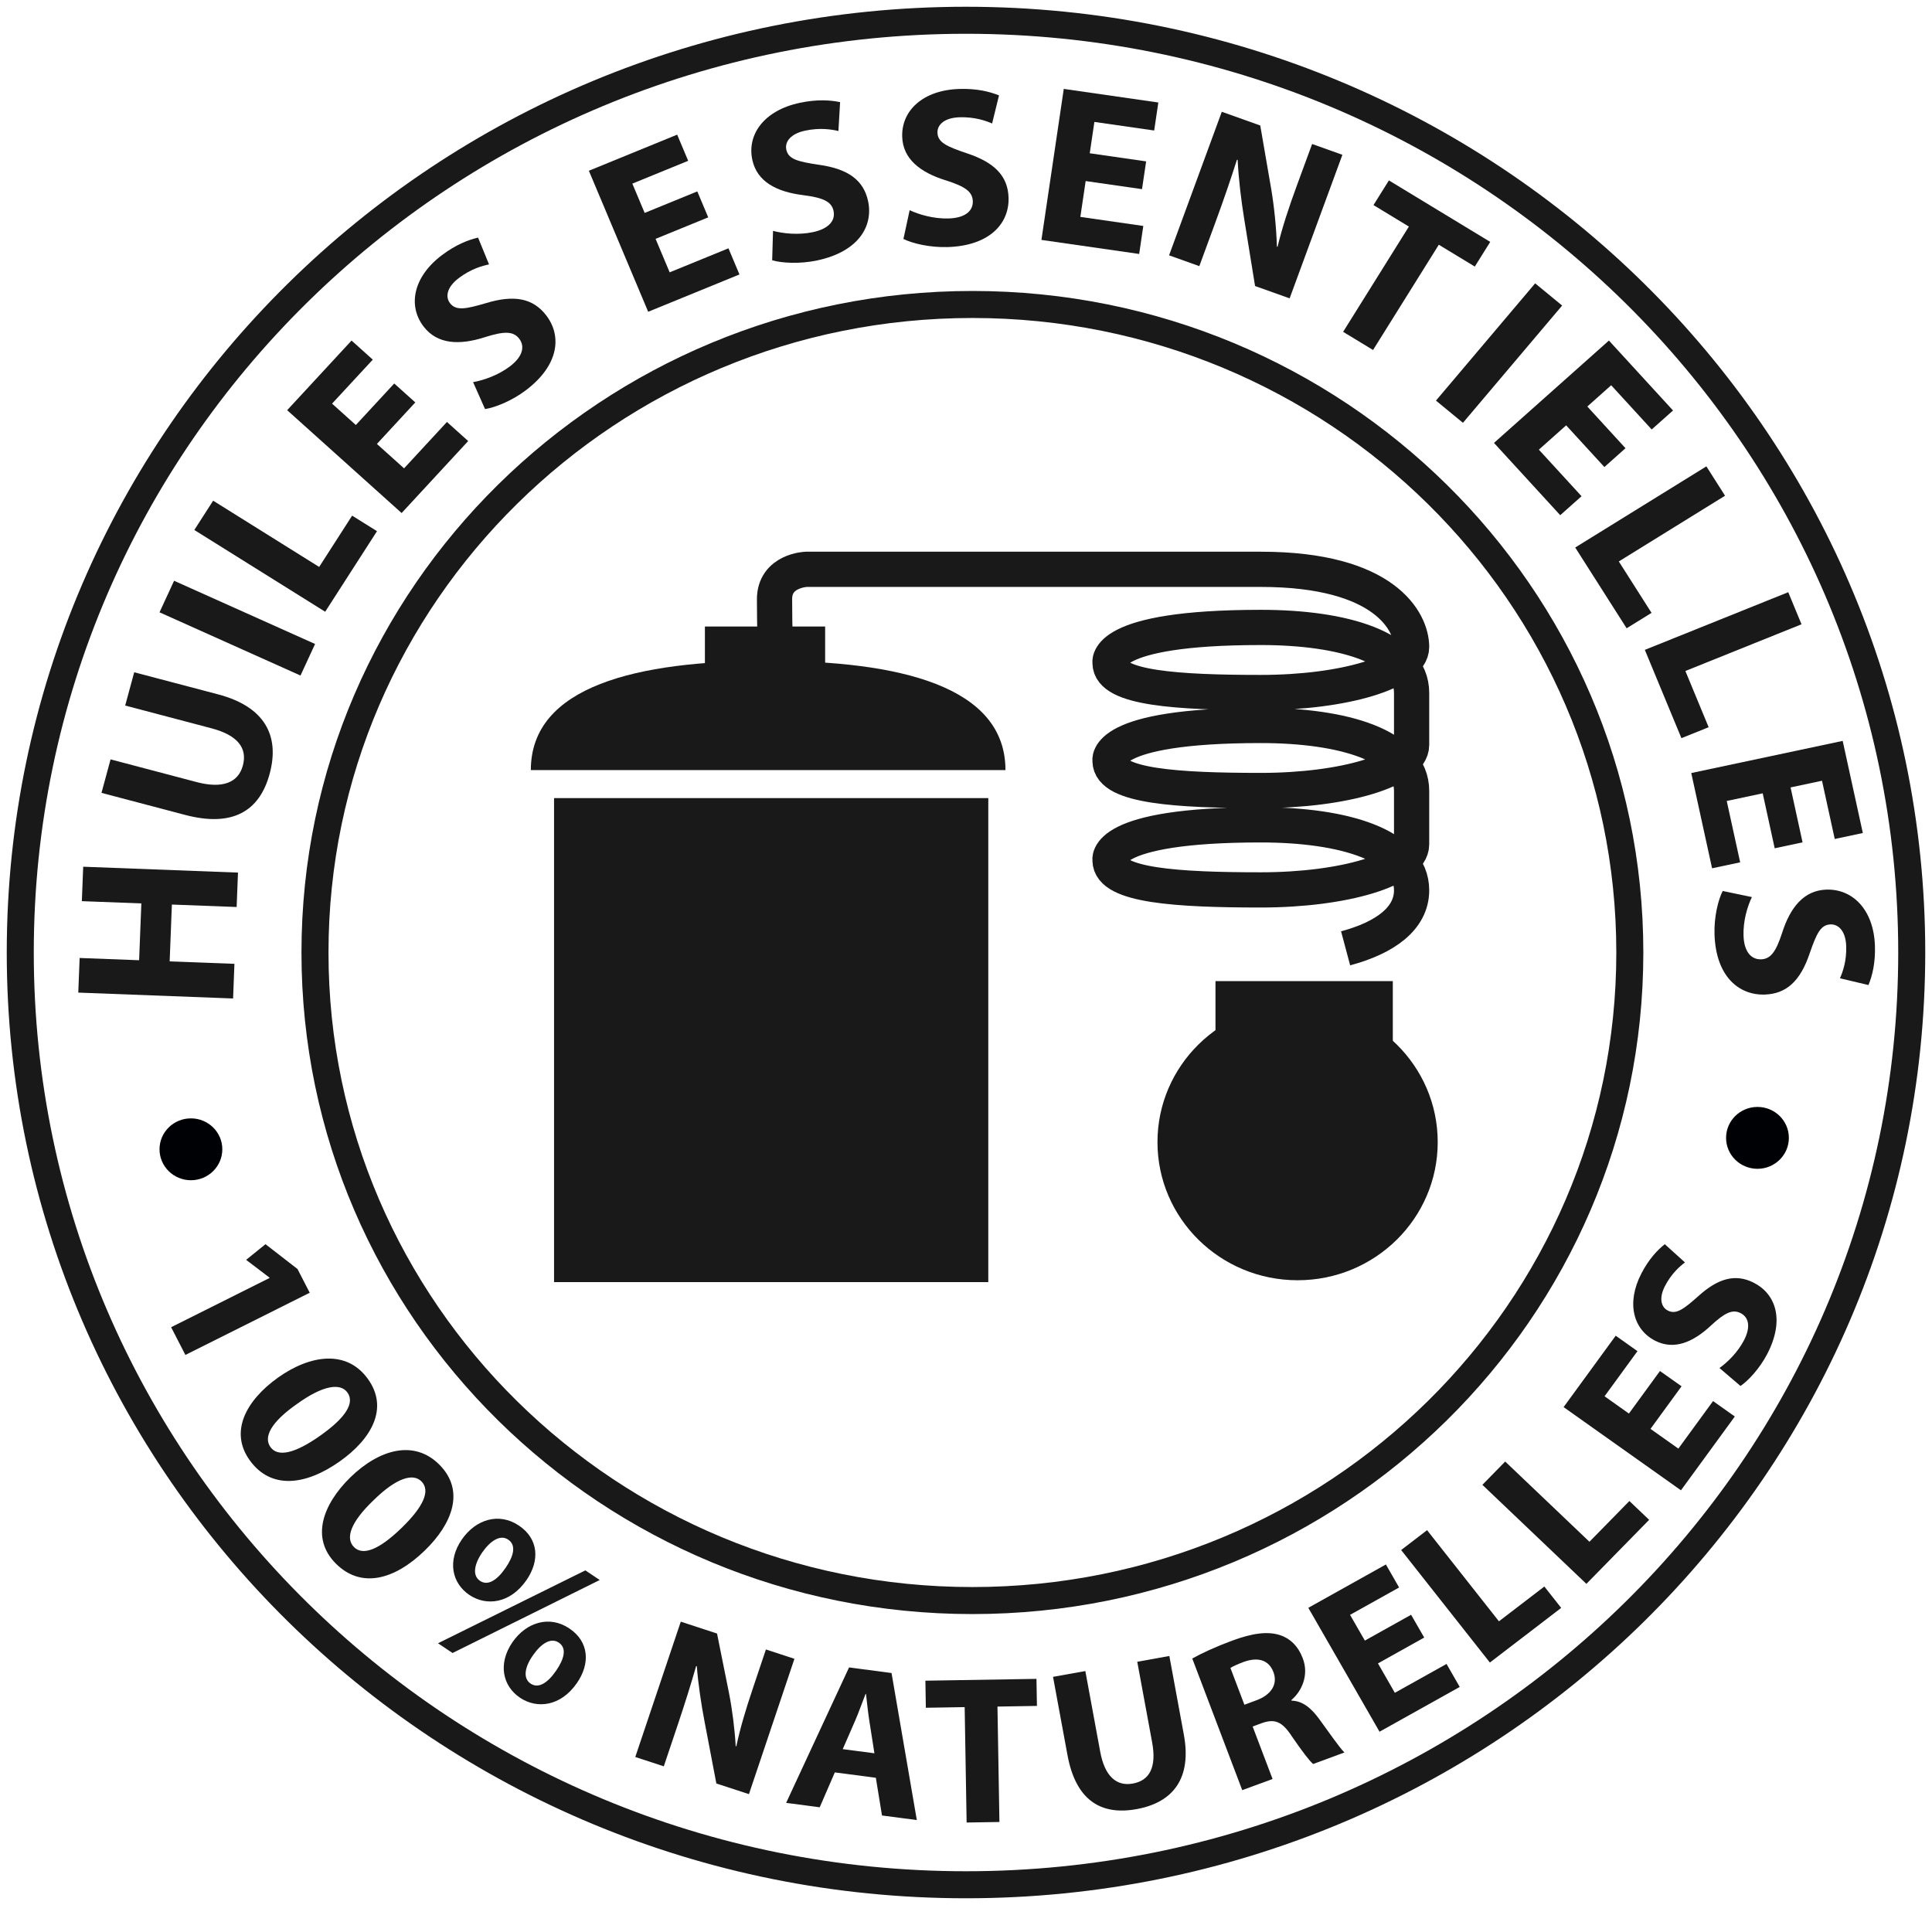 <?xml version="1.0" encoding="UTF-8"?> <svg xmlns="http://www.w3.org/2000/svg" xmlns:xlink="http://www.w3.org/1999/xlink" width="143px" height="141px" viewBox="0 0 143 141"><!-- Generator: Sketch 52.4 (67378) - http://www.bohemiancoding.com/sketch --><title>Group 2</title><desc>Created with Sketch.</desc><g id="Homepage" stroke="none" stroke-width="1" fill="none" fill-rule="evenodd"><g id="Reassurance" transform="translate(-695, -21)"><g id="Group-2" transform="translate(696, 22)"><path d="M0.5,69.5 C0.5,31.393 31.839,0.5 70.499,0.5 C109.16,0.5 140.5,31.393 140.5,69.5 C140.5,107.607 109.16,138.5 70.499,138.5 C31.839,138.5 0.5,107.607 0.5,69.5 Z M22.314,69.5 C22.314,43.01 44.101,21.536 70.975,21.536 C97.849,21.536 119.634,43.01 119.634,69.5 C119.634,95.992 97.849,117.465 70.975,117.465 C44.101,117.465 22.314,95.992 22.314,69.5 Z" id="Stroke-1" stroke="#1A1919" stroke-width="2"></path><path d="M126.758,83.219 C126.758,81.952 127.799,80.929 129.083,80.929 C130.364,80.929 131.406,81.952 131.406,83.219 C131.406,84.482 130.364,85.509 129.083,85.509 C127.799,85.509 126.758,84.482 126.758,83.219" id="Fill-3" fill="#000105"></path><path d="M10.807,84.065 C10.807,82.798 11.849,81.776 13.132,81.776 C14.413,81.776 15.455,82.798 15.455,84.065 C15.455,85.328 14.413,86.355 13.132,86.355 C11.849,86.355 10.807,85.328 10.807,84.065" id="Fill-4" fill="#000105"></path><polyline id="Fill-5" fill="#1A1919" points="4.895 69.904 9.297 70.071 9.462 65.866 5.058 65.699 5.158 63.15 16.615 63.585 16.516 66.132 11.722 65.95 11.558 70.157 16.352 70.338 16.252 72.902 4.794 72.467 4.895 69.904"></polyline><path d="M7.184,55.205 L13.561,56.887 C15.468,57.388 16.631,56.931 16.974,55.668 C17.326,54.372 16.599,53.417 14.643,52.902 L8.266,51.22 L8.934,48.758 L15.146,50.394 C18.565,51.296 19.731,53.426 18.957,56.279 C18.21,59.032 16.225,60.246 12.692,59.313 L6.512,57.684 L7.184,55.205" id="Fill-6" fill="#1A1919"></path><polyline id="Fill-7" fill="#1A1919" points="11.885 41.985 22.32 46.664 21.242 49 10.807 44.32 11.885 41.985"></polyline><polyline id="Fill-8" fill="#1A1919" points="13.383 38.226 14.777 36.058 22.623 40.962 25.064 37.165 26.904 38.315 23.069 44.278 13.383 38.226"></polyline><polyline id="Fill-9" fill="#1A1919" points="29.739 28.785 26.897 31.858 28.908 33.664 32.081 30.231 33.653 31.644 28.727 36.972 20.255 29.36 25.021 24.206 26.592 25.618 23.578 28.875 25.338 30.457 28.18 27.384 29.739 28.785"></polyline><path d="M34.017,27.284 C34.788,27.147 35.856,26.785 36.734,26.124 C37.679,25.411 37.879,24.648 37.425,24.062 C36.991,23.503 36.311,23.51 34.918,23.947 C33.003,24.569 31.376,24.487 30.364,23.182 C29.177,21.651 29.564,19.502 31.712,17.883 C32.738,17.11 33.659,16.753 34.385,16.586 L35.196,18.57 C34.698,18.671 33.853,18.907 32.962,19.578 C32.07,20.25 31.948,20.975 32.31,21.442 C32.754,22.014 33.463,21.879 34.979,21.434 C37.04,20.808 38.437,21.063 39.418,22.328 C40.585,23.831 40.412,26.008 37.913,27.892 C36.874,28.676 35.63,29.169 34.901,29.277 L34.017,27.284" id="Fill-10" fill="#1A1919"></path><polyline id="Fill-11" fill="#1A1919" points="51.42 15.087 47.524 16.679 48.566 19.157 52.918 17.379 53.732 19.314 46.976 22.075 42.586 11.638 49.122 8.966 49.936 10.902 45.803 12.591 46.716 14.759 50.612 13.167 51.42 15.087"></polyline><path d="M56.217,16.088 C56.974,16.288 58.097,16.409 59.178,16.18 C60.341,15.932 60.852,15.327 60.695,14.605 C60.545,13.916 59.926,13.636 58.475,13.447 C56.474,13.204 55.037,12.445 54.686,10.839 C54.274,8.953 55.555,7.172 58.199,6.61 C59.463,6.341 60.452,6.406 61.181,6.56 L61.057,8.697 C60.561,8.579 59.695,8.436 58.597,8.67 C57.499,8.903 57.075,9.508 57.201,10.081 C57.354,10.786 58.055,10.963 59.62,11.197 C61.756,11.498 62.91,12.316 63.25,13.874 C63.654,15.726 62.556,17.623 59.48,18.277 C58.199,18.548 56.86,18.473 56.153,18.263 L56.217,16.088" id="Fill-12" fill="#1A1919"></path><path d="M66.329,14.557 C67.037,14.887 68.119,15.205 69.226,15.169 C70.415,15.132 71.029,14.626 71.004,13.889 C70.982,13.185 70.424,12.801 69.032,12.358 C67.107,11.765 65.83,10.765 65.778,9.124 C65.715,7.196 67.299,5.67 70.001,5.584 C71.294,5.543 72.254,5.781 72.943,6.061 L72.433,8.14 C71.967,7.938 71.14,7.645 70.019,7.68 C68.896,7.716 68.369,8.236 68.388,8.822 C68.413,9.542 69.068,9.841 70.566,10.347 C72.613,11.02 73.598,12.029 73.65,13.621 C73.712,15.514 72.286,17.187 69.14,17.287 C67.832,17.328 66.528,17.017 65.87,16.686 L66.329,14.557" id="Fill-13" fill="#1A1919"></path><polyline id="Fill-14" fill="#1A1919" points="83.528 13 79.357 12.401 78.964 15.054 83.623 15.724 83.318 17.797 76.083 16.757 77.737 5.58 84.735 6.587 84.429 8.659 80.003 8.024 79.659 10.344 83.833 10.945 83.528 13"></polyline><path d="M85.531,17.898 L89.433,7.273 L92.28,8.289 L93.089,12.981 C93.317,14.329 93.471,15.882 93.512,17.251 L93.559,17.268 C93.914,15.808 94.393,14.357 94.983,12.749 L96.119,9.658 L98.359,10.458 L94.454,21.083 L91.896,20.17 L91.098,15.249 C90.875,13.886 90.676,12.263 90.606,10.83 L90.552,10.828 C90.1,12.254 89.582,13.763 88.945,15.498 L87.77,18.698 L85.531,17.898" id="Fill-15" fill="#1A1919"></path><polyline id="Fill-16" fill="#1A1919" points="103.281 15.769 100.66 14.179 101.802 12.353 109.301 16.904 108.16 18.73 105.496 17.114 100.628 24.905 98.414 23.561 103.281 15.769"></polyline><polyline id="Fill-17" fill="#1A1919" points="114.624 21.615 107.283 30.294 105.285 28.651 112.627 19.972 114.624 21.615"></polyline><polyline id="Fill-18" fill="#1A1919" points="117.751 33.568 114.922 30.482 112.901 32.281 116.06 35.727 114.483 37.132 109.58 31.782 118.087 24.206 122.831 29.382 121.253 30.787 118.254 27.514 116.488 29.088 119.314 32.174 117.751 33.568"></polyline><polyline id="Fill-19" fill="#1A1919" points="125.3 33.518 126.682 35.691 118.819 40.556 121.241 44.361 119.398 45.502 115.592 39.524 125.3 33.518"></polyline><polyline id="Fill-20" fill="#1A1919" points="131.359 42.831 132.342 45.206 123.746 48.663 125.468 52.825 123.453 53.635 120.745 47.1 131.359 42.831"></polyline><polyline id="Fill-21" fill="#1A1919" points="130.357 61.785 129.469 57.718 126.807 58.283 127.801 62.825 125.722 63.266 124.181 56.216 135.389 53.837 136.88 60.655 134.801 61.097 133.859 56.786 131.532 57.281 132.419 61.346 130.357 61.785"></polyline><path d="M128.669,65.396 C128.334,66.095 128.014,67.162 128.05,68.251 C128.089,69.425 128.603,70.028 129.351,70.004 C130.066,69.979 130.454,69.431 130.902,68.057 C131.503,66.16 132.515,64.901 134.18,64.845 C136.135,64.783 137.687,66.342 137.776,69.006 C137.818,70.28 137.579,71.227 137.297,71.908 L135.186,71.407 C135.392,70.946 135.687,70.131 135.649,69.026 C135.613,67.919 135.084,67.4 134.49,67.42 C133.758,67.445 133.457,68.091 132.944,69.568 C132.264,71.586 131.241,72.559 129.627,72.612 C127.706,72.675 126.007,71.271 125.903,68.171 C125.858,66.882 126.172,65.596 126.509,64.946 L128.669,65.396" id="Fill-22" fill="#1A1919"></path><polyline id="Fill-23" fill="#1A1919" points="18.957 93.586 18.942 93.559 17.217 92.247 18.651 91.089 21.019 92.924 21.925 94.682 12.722 99.286 11.666 97.234 18.957 93.586"></polyline><path d="M20.989,102.908 C19.06,104.257 18.478,105.362 19.025,106.113 C19.572,106.861 20.822,106.592 22.73,105.24 C24.585,103.925 25.277,102.836 24.712,102.061 C24.193,101.351 22.926,101.516 20.989,102.908 Z M24.164,107.153 C21.574,108.988 19.045,109.22 17.506,107.113 C15.949,104.979 17.209,102.658 19.571,100.966 C21.994,99.248 24.656,98.903 26.212,101.037 C27.825,103.246 26.458,105.527 24.164,107.153 Z" id="Fill-24" fill="#1A1919"></path><path d="M26.645,110.043 C24.948,111.669 24.545,112.849 25.203,113.509 C25.86,114.166 27.053,113.711 28.728,112.085 C30.358,110.504 30.873,109.324 30.193,108.644 C29.57,108.019 28.343,108.375 26.645,110.043 Z M30.444,113.758 C28.17,115.965 25.706,116.578 23.857,114.727 C21.986,112.852 22.87,110.368 24.941,108.337 C27.068,106.272 29.645,105.53 31.517,107.404 C33.455,109.344 32.458,111.805 30.444,113.758 Z" id="Fill-25" fill="#1A1919"></path><path d="M40.351,120.572 C39.759,120.176 39.032,120.673 38.451,121.514 C37.831,122.385 37.695,123.222 38.273,123.61 C38.838,123.989 39.507,123.603 40.159,122.659 C40.749,121.804 40.981,120.995 40.364,120.581 L40.351,120.572 Z M41.144,119.532 C42.603,120.51 42.697,122.127 41.706,123.563 C40.491,125.323 38.727,125.486 37.493,124.659 C36.205,123.795 35.842,122.152 36.919,120.563 C37.955,119.06 39.673,118.547 41.132,119.523 L41.144,119.532 Z M36.603,112.948 C36.025,112.56 35.284,113.048 34.695,113.901 C34.088,114.784 33.952,115.618 34.529,116.006 C35.094,116.385 35.763,116.001 36.424,115.042 C37.014,114.189 37.233,113.369 36.615,112.955 L36.603,112.948 Z M37.41,111.917 C38.867,112.894 38.962,114.509 37.971,115.946 C36.756,117.708 34.984,117.884 33.749,117.055 C32.448,116.185 32.094,114.525 33.183,112.946 C34.22,111.444 35.939,110.93 37.396,111.908 L37.41,111.917 Z M31.42,120.626 L42.326,115.231 L43.39,115.944 L32.497,121.347 L31.42,120.626 Z" id="Fill-26" fill="#1A1919"></path><path d="M46.021,129.044 L49.389,119.028 L52.072,119.905 L52.949,124.264 C53.197,125.516 53.381,126.961 53.454,128.24 L53.499,128.253 C53.793,126.881 54.202,125.516 54.712,123.999 L55.691,121.085 L57.801,121.776 L54.434,131.793 L52.022,131.004 L51.15,126.431 C50.907,125.164 50.678,123.656 50.575,122.317 L50.525,122.319 C50.14,123.66 49.696,125.081 49.146,126.716 L48.132,129.734 L46.021,129.044" id="Fill-27" fill="#1A1919"></path><path d="M63.721,128.769 L63.36,126.466 C63.256,125.82 63.171,125.02 63.098,124.379 L63.067,124.374 C62.826,124.976 62.562,125.744 62.307,126.328 L61.376,128.462 L63.721,128.769 Z M60.791,130.183 L59.673,132.765 L57.187,132.439 L61.844,122.414 L64.989,122.829 L66.86,133.711 L64.282,133.373 L63.827,130.582 L60.791,130.183 Z" id="Fill-28" fill="#1A1919"></path><polyline id="Fill-29" fill="#1A1919" points="70.401 125.352 67.528 125.399 67.494 123.396 75.716 123.261 75.75 125.263 72.829 125.312 72.974 133.854 70.546 133.894 70.401 125.352"></polyline><path d="M79.333,122.683 L80.435,128.659 C80.765,130.445 81.619,131.229 82.839,131.011 C84.089,130.789 84.617,129.802 84.279,127.969 L83.176,121.995 L85.551,121.567 L86.624,127.39 C87.216,130.593 85.857,132.412 83.107,132.905 C80.451,133.381 78.622,132.214 78.011,128.902 L76.942,123.111 L79.333,122.683" id="Fill-30" fill="#1A1919"></path><path d="M91.106,125.176 L91.997,124.846 C93.127,124.429 93.584,123.628 93.256,122.761 C92.911,121.855 92.116,121.63 91.069,122 C90.518,122.202 90.223,122.36 90.071,122.45 L91.106,125.176 Z M87.248,121.755 C87.932,121.369 88.984,120.882 90.188,120.436 C91.674,119.888 92.798,119.725 93.722,120.017 C94.495,120.267 95.084,120.835 95.428,121.743 C95.907,123.004 95.328,124.202 94.583,124.828 L94.599,124.873 C95.403,124.893 96.041,125.409 96.637,126.225 C97.373,127.223 98.173,128.398 98.512,128.708 L96.193,129.563 C95.918,129.33 95.381,128.626 94.622,127.521 C93.887,126.387 93.328,126.209 92.4,126.534 L91.717,126.788 L93.191,130.671 L90.946,131.497 L87.248,121.755 Z" id="Fill-31" fill="#1A1919"></path><polyline id="Fill-32" fill="#1A1919" points="104.415 120.203 100.992 122.116 102.242 124.292 106.067 122.156 107.044 123.858 101.108 127.172 95.837 118.002 101.579 114.794 102.557 116.497 98.926 118.523 100.022 120.427 103.445 118.517 104.415 120.203"></polyline><polyline id="Fill-33" fill="#1A1919" points="102.709 113.725 104.627 112.255 109.946 119.001 113.307 116.426 114.554 118.008 109.276 122.052 102.709 113.725"></polyline><polyline id="Fill-34" fill="#1A1919" points="108.721 108.899 110.409 107.175 116.645 113.113 119.602 110.097 121.064 111.49 116.419 116.229 108.721 108.899"></polyline><polyline id="Fill-35" fill="#1A1919" points="123.463 101.606 121.164 104.758 123.227 106.219 125.794 102.7 127.405 103.842 123.419 109.304 114.733 103.147 118.589 97.862 120.2 99.005 117.763 102.345 119.567 103.624 121.864 100.475 123.463 101.606"></polyline><path d="M126.268,100.252 C126.862,99.831 127.615,99.102 128.085,98.199 C128.591,97.223 128.45,96.501 127.828,96.187 C127.235,95.889 126.664,96.163 125.669,97.082 C124.307,98.364 122.903,98.938 121.52,98.239 C119.896,97.419 119.347,95.454 120.498,93.24 C121.048,92.183 121.679,91.517 122.223,91.089 L123.715,92.439 C123.335,92.724 122.719,93.256 122.241,94.174 C121.764,95.093 121.956,95.753 122.45,96.002 C123.057,96.31 123.601,95.916 124.696,94.94 C126.18,93.597 127.461,93.26 128.802,93.938 C130.398,94.744 131.138,96.646 129.8,99.223 C129.241,100.294 128.394,101.203 127.824,101.582 L126.268,100.252" id="Fill-36" fill="#1A1919"></path><path d="M98.597,69.189 C101.545,68.401 103.482,66.97 103.482,64.894 C103.482,61.56 98.486,60.05 92.323,60.05 C80.481,60.05 81.163,62.685 81.163,62.685 C81.163,64.547 86.161,64.866 92.323,64.866 C98.486,64.866 103.482,63.356 103.482,61.496 L103.482,57.537 C103.482,54.204 98.486,52.694 92.323,52.694 C80.481,52.694 81.163,55.329 81.163,55.329 C81.163,57.19 86.161,57.509 92.323,57.509 C98.486,57.509 103.482,56.001 103.482,54.139 L103.482,50.283 C103.482,46.951 98.486,45.439 92.323,45.439 C80.481,45.439 81.163,48.075 81.163,48.075 C81.163,49.936 86.161,50.257 92.323,50.257 C98.486,50.257 103.482,48.747 103.482,46.886 C103.482,45.023 101.525,41.138 92.323,41.138 L58.669,41.138 C58.669,41.138 56.328,41.222 56.328,43.35 C56.328,45.48 56.403,47.463 56.403,47.463" id="Stroke-37" stroke="#1A1919" stroke-width="2.607"></path><path d="M84.672,83.533 C84.672,89.18 89.315,93.757 95.044,93.757 C100.773,93.757 105.415,89.18 105.415,83.533 C105.415,77.887 100.773,73.31 95.044,73.31 C89.315,73.31 84.672,77.887 84.672,83.533" id="Fill-38" fill="#1A1919"></path><polygon id="Fill-39" fill="#1A1919" points="88.966 81.467 102.091 81.467 102.091 71.617 88.966 71.617"></polygon><polygon id="Fill-40" fill="#1A1919" points="40.009 93.895 72.15 93.895 72.15 58.071 40.009 58.071"></polygon><path d="M73.42,55.996 C73.42,49.779 65.556,47.911 55.855,47.911 C46.156,47.911 38.291,49.779 38.291,55.996 L73.42,55.996" id="Fill-41" fill="#1A1919"></path><polygon id="Fill-42" fill="#1A1919" points="51.175 53.196 60.074 53.196 60.074 45.371 51.175 45.371"></polygon></g></g></g></svg> 